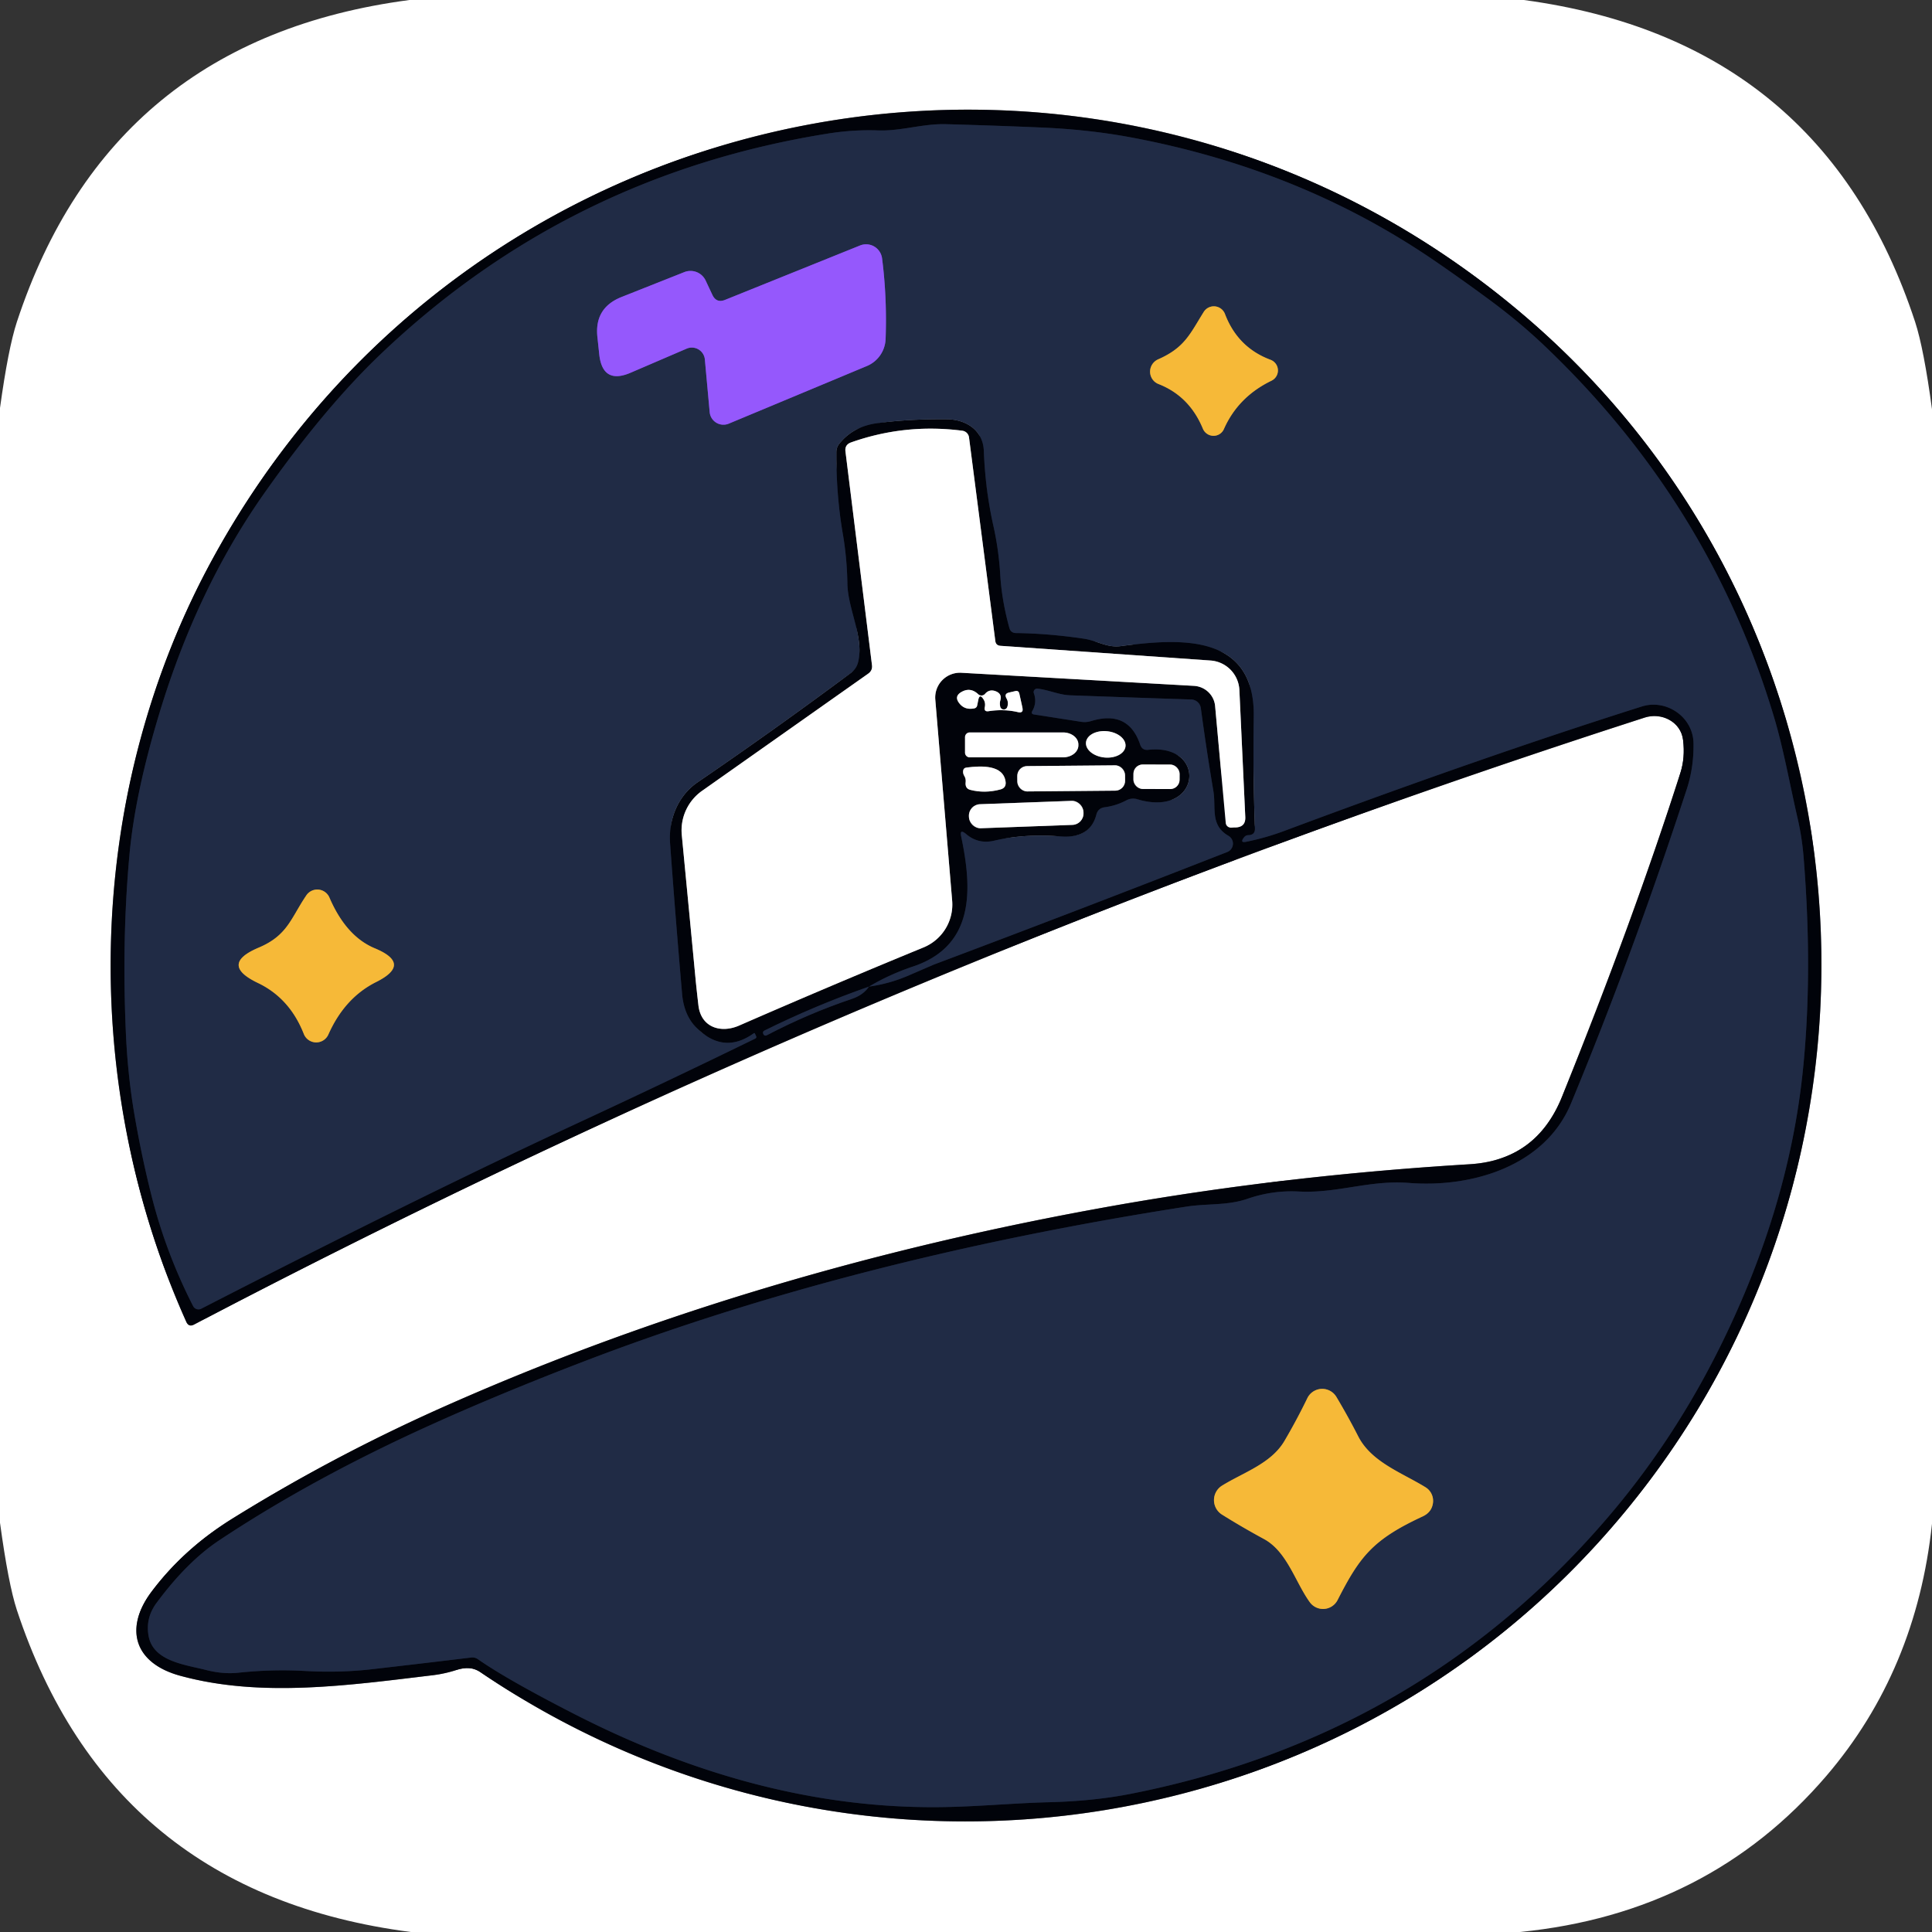 <?xml version="1.0" encoding="UTF-8" standalone="no"?>
<!DOCTYPE svg PUBLIC "-//W3C//DTD SVG 1.1//EN" "http://www.w3.org/Graphics/SVG/1.1/DTD/svg11.dtd">
<svg xmlns="http://www.w3.org/2000/svg" version="1.1" viewBox="0.00 0.00 180.00 180.00">
<rect x="0.00" y="0.00" width="180.00" height="180.00" fill="#333333" stroke="none"/>
<g stroke-width="2.00" fill="none" stroke-linecap="butt">
<path stroke="#808185" vector-effect="non-scaling-stroke" d="
  M 102.78 112.51
  Q 69.71 118.49 41.60 130.95
  Q 31.28 135.52 21.72 141.44
  Q 17.16 144.26 14.15 148.25
  C 11.51 151.75 12.53 154.97 16.80 156.13
  C 24.35 158.19 32.52 157.01 40.38 156.07
  Q 41.48 155.93 42.52 155.59
  Q 43.83 155.16 44.74 155.78
  C 80.11 179.77 128.13 172.09 153.79 137.80
  C 178.79 104.40 173.88 56.77 142.19 29.56
  C 103.41 -3.73 44.00 7.27 19.62 52.42
  C 8.06 73.84 7.21 100.54 17.36 123.16
  Q 17.59 123.66 18.07 123.41
  Q 82.18 89.77 153.22 66.86
  C 154.80 66.35 156.61 67.23 156.81 68.96
  Q 157.01 70.59 156.56 72.00
  Q 152.18 85.70 145.52 102.20
  Q 143.14 108.10 136.91 108.47
  Q 119.13 109.55 102.78 112.51"
/>
<path stroke="#111728" vector-effect="non-scaling-stroke" d="
  M 116.32 77.81
  Q 116.05 77.82 115.86 78.07
  Q 115.52 78.54 116.09 78.43
  Q 117.97 78.05 119.72 77.39
  Q 138.17 70.50 152.97 65.82
  C 155.21 65.11 157.72 66.75 157.78 69.22
  Q 157.82 71.45 157.17 73.47
  Q 152.14 88.88 146.37 102.80
  C 143.91 108.72 137.03 110.67 131.26 110.21
  C 127.62 109.92 124.58 111.20 121.00 111.01
  Q 118.55 110.88 116.19 111.70
  C 114.34 112.33 112.45 112.12 110.52 112.42
  Q 79.34 117.28 54.43 126.83
  Q 46.81 129.75 40.39 132.64
  Q 29.19 137.68 20.39 143.53
  Q 17.40 145.53 14.57 149.36
  Q 13.55 150.75 13.84 152.40
  C 14.26 154.79 17.25 155.09 19.20 155.59
  Q 20.81 156.00 22.24 155.84
  Q 25.33 155.51 28.41 155.68
  Q 31.58 155.86 34.54 155.53
  Q 39.26 154.99 43.88 154.43
  Q 44.25 154.38 44.55 154.60
  Q 47.17 156.44 53.35 159.61
  Q 70.52 168.43 87.12 168.37
  C 90.70 168.36 94.19 168.00 97.70 167.91
  Q 101.90 167.81 105.43 167.11
  Q 132.22 161.80 149.66 141.53
  Q 156.03 134.13 160.47 125.04
  Q 166.58 112.54 167.93 100.10
  Q 168.92 90.87 168.04 79.90
  Q 167.89 78.00 167.46 76.16
  C 166.73 72.99 166.15 69.67 165.23 66.64
  Q 159.24 46.81 143.90 32.22
  Q 141.62 30.05 138.90 28.03
  Q 136.29 26.10 133.68 24.31
  Q 121.16 15.73 105.26 12.78
  Q 101.31 12.05 96.78 11.87
  Q 92.51 11.69 88.14 11.57
  C 85.96 11.51 83.94 12.23 81.80 12.15
  Q 79.50 12.07 77.17 12.44
  Q 52.98 16.29 35.46 33.00
  C 31.40 36.87 27.69 41.60 24.57 46.03
  Q 18.35 54.89 14.86 66.42
  Q 12.60 73.87 12.07 79.55
  Q 11.33 87.60 11.74 96.49
  Q 11.92 100.31 12.53 103.87
  Q 13.21 107.82 14.14 111.49
  Q 15.48 116.77 17.99 121.68
  A 0.56 0.56 0.0 0 0 18.75 121.93
  Q 39.10 111.47 53.68 104.70
  Q 62.09 100.80 70.35 96.77
  Q 70.52 96.69 70.44 96.52
  L 70.33 96.29
  A 0.06 0.06 0.0 0 0 70.24 96.26
  Q 67.50 98.23 65.00 95.87
  Q 63.73 94.67 63.55 92.61
  Q 62.90 85.09 62.43 78.57
  C 62.27 76.39 63.13 74.16 65.00 72.88
  Q 72.17 67.98 79.28 62.69
  Q 79.80 62.30 79.95 61.68
  C 80.51 59.39 79.00 56.79 78.95 54.39
  Q 78.91 51.97 78.52 49.72
  Q 77.90 46.09 77.92 42.12
  A 1.25 1.20 65.0 0 1 78.18 41.36
  Q 79.46 39.74 81.70 39.43
  Q 84.61 39.03 88.21 39.06
  C 90.02 39.08 91.58 40.08 91.66 41.99
  Q 91.80 45.64 92.55 48.98
  Q 93.05 51.22 93.19 53.54
  Q 93.33 55.92 94.04 58.50
  Q 94.17 58.98 94.67 58.98
  Q 97.73 59.02 101.01 59.51
  C 102.20 59.69 103.14 60.36 104.39 60.20
  C 109.80 59.49 116.92 58.92 116.81 66.75
  Q 116.73 72.02 116.92 77.18
  Q 116.94 77.79 116.32 77.81"
/>
<path stroke="#808185" vector-effect="non-scaling-stroke" d="
  M 92.73 59.71
  L 90.28 40.75
  A 0.72 0.72 0.0 0 0 89.66 40.13
  Q 84.32 39.44 79.29 41.22
  Q 78.69 41.44 78.77 42.06
  L 81.24 61.96
  Q 81.31 62.47 80.88 62.77
  L 65.41 73.68
  A 4.51 4.50 -20.4 0 0 63.52 77.79
  Q 64.19 84.75 64.83 91.48
  Q 64.94 92.54 65.07 93.66
  C 65.31 95.74 67.17 96.29 68.86 95.55
  Q 77.47 91.79 86.04 88.27
  A 4.32 4.31 -13.6 0 0 88.71 83.91
  L 87.14 65.19
  A 2.31 2.31 0.0 0 1 89.57 62.68
  L 111.24 63.90
  A 2.10 2.07 -0.9 0 1 113.21 65.78
  L 114.20 76.67
  A 0.49 0.48 -3.7 0 0 114.71 77.11
  L 115.13 77.09
  Q 116.06 77.05 116.02 76.12
  L 115.47 64.29
  A 2.89 2.89 0.0 0 0 112.79 61.54
  L 93.22 60.17
  Q 92.78 60.14 92.73 59.71"
/>
<path stroke="#808185" vector-effect="non-scaling-stroke" d="
  M 91.14 64.68
  Q 90.46 64.04 89.69 64.41
  Q 88.78 64.85 89.44 65.60
  Q 89.93 66.16 90.76 66.00
  A 0.34 0.33 -0.2 0 0 91.04 65.73
  L 91.14 65.24
  Q 91.26 64.58 91.62 65.14
  Q 91.84 65.47 91.75 65.89
  Q 91.66 66.33 92.11 66.26
  Q 93.53 66.04 94.85 66.35
  Q 95.38 66.47 95.26 65.94
  L 94.97 64.63
  Q 94.90 64.31 94.58 64.39
  L 94.02 64.52
  Q 93.52 64.63 93.78 65.08
  Q 93.99 65.46 93.84 65.88
  A 0.34 0.34 0.0 0 1 93.19 65.84
  Q 93.12 65.52 93.20 65.25
  Q 93.37 64.66 92.81 64.42
  Q 92.19 64.16 91.77 64.65
  A 0.44 0.44 0.0 0 1 91.14 64.68"
/>
<path stroke="#111728" vector-effect="non-scaling-stroke" d="
  M 80.96 91.92
  Q 75.96 93.67 71.23 96.01
  Q 71.01 96.12 71.12 96.34
  L 71.12 96.35
  Q 71.23 96.56 71.45 96.45
  Q 75.26 94.45 79.35 93.07
  Q 80.43 92.71 80.96 91.92"
/>
<path stroke="#111728" vector-effect="non-scaling-stroke" d="
  M 80.96 91.92
  Q 82.88 91.65 84.64 90.89
  Q 86.95 89.89 87.05 89.85
  Q 100.47 84.81 114.34 79.38
  A 0.84 0.84 0.0 0 0 114.45 77.87
  C 112.73 76.87 113.31 75.30 113.05 73.71
  Q 112.38 69.73 111.88 65.98
  A 0.93 0.93 0.0 0 0 110.99 65.17
  Q 105.17 64.98 99.71 64.78
  C 98.64 64.74 97.74 64.28 96.66 64.16
  A 0.32 0.32 0.0 0 0 96.32 64.58
  Q 96.63 65.44 96.19 66.22
  Q 96.01 66.52 96.36 66.57
  L 100.74 67.25
  Q 101.20 67.32 101.66 67.18
  Q 105.13 66.12 106.23 69.38
  Q 106.41 69.92 106.97 69.86
  C 112.54 69.24 111.92 76.26 105.94 74.46
  A 1.32 1.30 -49.8 0 0 104.97 74.55
  Q 104.00 75.07 102.92 75.21
  Q 102.31 75.29 102.15 75.88
  Q 101.57 78.14 98.82 77.93
  Q 95.45 77.66 92.60 78.33
  Q 91.13 78.67 89.97 77.68
  Q 89.40 77.20 89.55 77.93
  C 90.57 82.77 90.87 88.09 85.09 90.04
  Q 82.87 90.78 80.96 91.92"
/>
<path stroke="#808185" vector-effect="non-scaling-stroke" d="
  M 89.91 68.68
  L 89.91 70.12
  A 0.44 0.44 0.0 0 0 90.35 70.56
  L 99.04 70.56
  A 1.43 1.12 0.0 0 0 100.47 69.44
  L 100.47 69.36
  A 1.43 1.12 -0.0 0 0 99.04 68.24
  L 90.35 68.24
  A 0.44 0.44 0.0 0 0 89.91 68.68"
/>
<path stroke="#808185" vector-effect="non-scaling-stroke" d="
  M 104.861 69.534
  A 1.85 1.23 5.7 0 0 103.142 68.126
  A 1.85 1.23 5.7 0 0 101.179 69.166
  A 1.85 1.23 5.7 0 0 102.898 70.574
  A 1.85 1.23 5.7 0 0 104.861 69.534"
/>
<path stroke="#808185" vector-effect="non-scaling-stroke" d="
  M 104.817 72.216
  A 0.92 0.92 0.0 0 0 103.889 71.304
  L 95.69 71.376
  A 0.92 0.92 0.0 0 0 94.778 72.304
  L 94.782 72.824
  A 0.92 0.92 0.0 0 0 95.71 73.736
  L 103.91 73.664
  A 0.92 0.92 0.0 0 0 104.822 72.736
  L 104.817 72.216"
/>
<path stroke="#808185" vector-effect="non-scaling-stroke" d="
  M 109.901 72.108
  A 0.87 0.87 0.0 0 0 109.034 71.234
  L 106.474 71.225
  A 0.87 0.87 0.0 0 0 105.601 72.093
  L 105.599 72.632
  A 0.87 0.87 0.0 0 0 106.466 73.505
  L 109.026 73.514
  A 0.87 0.87 0.0 0 0 109.899 72.647
  L 109.901 72.108"
/>
<path stroke="#808185" vector-effect="non-scaling-stroke" d="
  M 89.97 72.85
  Q 89.89 73.46 90.40 73.59
  Q 91.76 73.94 93.21 73.55
  Q 93.76 73.40 93.69 72.84
  C 93.49 71.26 91.48 71.33 90.06 71.51
  Q 89.76 71.54 89.73 71.84
  Q 89.71 72.08 89.84 72.29
  Q 90.00 72.55 89.97 72.85"
/>
<path stroke="#808185" vector-effect="non-scaling-stroke" d="
  M 100.945 75.644
  A 1.07 1.07 0.0 0 0 99.836 74.614
  L 91.302 74.927
  A 1.07 1.07 0.0 0 0 90.272 76.036
  L 90.275 76.136
  A 1.07 1.07 0.0 0 0 91.384 77.166
  L 99.918 76.853
  A 1.07 1.07 0.0 0 0 100.948 75.744
  L 100.945 75.644"
/>
<path stroke="#5b42a1" vector-effect="non-scaling-stroke" d="
  M 66.37 27.47
  L 65.75 26.15
  A 1.56 1.56 0.0 0 0 63.76 25.35
  L 57.91 27.67
  Q 55.36 28.68 55.66 31.41
  L 55.83 33.01
  Q 56.14 35.86 58.77 34.72
  L 63.98 32.48
  A 1.22 1.22 0.0 0 1 65.67 33.49
  L 66.12 38.41
  A 1.29 1.29 0.0 0 0 67.90 39.47
  L 80.77 34.10
  A 2.84 2.84 0.0 0 0 82.51 31.59
  Q 82.65 27.71 82.18 24.07
  A 1.50 1.50 0.0 0 0 80.13 22.87
  L 67.55 27.94
  Q 66.74 28.26 66.37 27.47"
/>
<path stroke="#8b723f" vector-effect="non-scaling-stroke" d="
  M 112.15 29.06
  C 110.87 31.11 110.38 32.39 107.90 33.48
  A 1.25 1.24 -46.0 0 0 107.94 35.78
  Q 110.82 36.91 112.07 39.94
  A 1.07 1.06 45.8 0 0 114.03 39.97
  Q 115.36 36.97 118.46 35.47
  A 1.06 1.06 0.0 0 0 118.37 33.52
  Q 115.32 32.38 114.13 29.26
  A 1.11 1.11 0.0 0 0 112.15 29.06"
/>
<path stroke="#8b723f" vector-effect="non-scaling-stroke" d="
  M 28.54 83.42
  C 27.09 85.56 26.80 87.15 24.10 88.29
  Q 20.41 89.85 24.03 91.58
  Q 27.00 93.00 28.31 96.34
  A 1.24 1.24 0.0 0 0 30.59 96.39
  Q 32.11 92.96 35.05 91.49
  Q 38.41 89.81 34.94 88.36
  Q 32.25 87.25 30.69 83.62
  A 1.23 1.23 0.0 0 0 28.54 83.42"
/>
<path stroke="#8b723f" vector-effect="non-scaling-stroke" d="
  M 117.75 143.38
  C 119.92 144.55 120.67 147.39 122.03 149.27
  A 1.52 1.52 0.0 0 0 124.62 149.07
  C 126.68 145.04 127.87 143.45 132.55 141.28
  Q 133.37 140.90 133.50 140.07
  A 1.49 1.48 -69.5 0 0 132.82 138.57
  C 130.62 137.21 127.76 136.23 126.53 133.80
  Q 125.59 131.96 124.51 130.15
  A 1.54 1.54 0.0 0 0 121.80 130.27
  Q 120.82 132.29 119.67 134.25
  C 118.43 136.36 115.87 137.17 113.86 138.41
  A 1.59 1.59 0.0 0 0 113.85 141.11
  Q 115.72 142.28 117.75 143.38"
/>
</g>
<path fill="#ffffff" d="
  M 38.15 0.00
  L 141.97 0.00
  Q 169.81 3.75 178.43 30.00
  Q 179.24 32.49 180.00 38.13
  L 180.00 141.97
  Q 178.54 155.65 170.18 165.43
  Q 159.20 178.26 141.60 180.00
  L 38.27 180.00
  Q 10.29 176.37 1.57 150.00
  Q 0.78 147.59 0.00 141.87
  L 0.00 38.01
  Q 0.77 32.44 1.57 30.00
  Q 10.23 3.68 38.15 0.00
  Z
  M 102.78 112.51
  Q 69.71 118.49 41.60 130.95
  Q 31.28 135.52 21.72 141.44
  Q 17.16 144.26 14.15 148.25
  C 11.51 151.75 12.53 154.97 16.80 156.13
  C 24.35 158.19 32.52 157.01 40.38 156.07
  Q 41.48 155.93 42.52 155.59
  Q 43.83 155.16 44.74 155.78
  C 80.11 179.77 128.13 172.09 153.79 137.80
  C 178.79 104.40 173.88 56.77 142.19 29.56
  C 103.41 -3.73 44.00 7.27 19.62 52.42
  C 8.06 73.84 7.21 100.54 17.36 123.16
  Q 17.59 123.66 18.07 123.41
  Q 82.18 89.77 153.22 66.86
  C 154.80 66.35 156.61 67.23 156.81 68.96
  Q 157.01 70.59 156.56 72.00
  Q 152.18 85.70 145.52 102.20
  Q 143.14 108.10 136.91 108.47
  Q 119.13 109.55 102.78 112.51
  Z"
/>
<path fill="#01030a" d="
  M 102.78 112.51
  Q 119.13 109.55 136.91 108.47
  Q 143.14 108.10 145.52 102.20
  Q 152.18 85.70 156.56 72.00
  Q 157.01 70.59 156.81 68.96
  C 156.61 67.23 154.80 66.35 153.22 66.86
  Q 82.18 89.77 18.07 123.41
  Q 17.59 123.66 17.36 123.16
  C 7.21 100.54 8.06 73.84 19.62 52.42
  C 44.00 7.27 103.41 -3.73 142.19 29.56
  C 173.88 56.77 178.79 104.40 153.79 137.80
  C 128.13 172.09 80.11 179.77 44.74 155.78
  Q 43.83 155.16 42.52 155.59
  Q 41.48 155.93 40.38 156.07
  C 32.52 157.01 24.35 158.19 16.80 156.13
  C 12.53 154.97 11.51 151.75 14.15 148.25
  Q 17.16 144.26 21.72 141.44
  Q 31.28 135.52 41.60 130.95
  Q 69.71 118.49 102.78 112.51
  Z
  M 116.32 77.81
  Q 116.05 77.82 115.86 78.07
  Q 115.52 78.54 116.09 78.43
  Q 117.97 78.05 119.72 77.39
  Q 138.17 70.50 152.97 65.82
  C 155.21 65.11 157.72 66.75 157.78 69.22
  Q 157.82 71.45 157.17 73.47
  Q 152.14 88.88 146.37 102.80
  C 143.91 108.72 137.03 110.67 131.26 110.21
  C 127.62 109.92 124.58 111.20 121.00 111.01
  Q 118.55 110.88 116.19 111.70
  C 114.34 112.33 112.45 112.12 110.52 112.42
  Q 79.34 117.28 54.43 126.83
  Q 46.81 129.75 40.39 132.64
  Q 29.19 137.68 20.39 143.53
  Q 17.40 145.53 14.57 149.36
  Q 13.55 150.75 13.84 152.40
  C 14.26 154.79 17.25 155.09 19.20 155.59
  Q 20.81 156.00 22.24 155.84
  Q 25.33 155.51 28.41 155.68
  Q 31.58 155.86 34.54 155.53
  Q 39.26 154.99 43.88 154.43
  Q 44.25 154.38 44.55 154.60
  Q 47.17 156.44 53.35 159.61
  Q 70.52 168.43 87.12 168.37
  C 90.70 168.36 94.19 168.00 97.70 167.91
  Q 101.90 167.81 105.43 167.11
  Q 132.22 161.80 149.66 141.53
  Q 156.03 134.13 160.47 125.04
  Q 166.58 112.54 167.93 100.10
  Q 168.92 90.87 168.04 79.90
  Q 167.89 78.00 167.46 76.16
  C 166.73 72.99 166.15 69.67 165.23 66.64
  Q 159.24 46.81 143.90 32.22
  Q 141.62 30.05 138.90 28.03
  Q 136.29 26.10 133.68 24.31
  Q 121.16 15.73 105.26 12.78
  Q 101.31 12.05 96.78 11.87
  Q 92.51 11.69 88.14 11.57
  C 85.96 11.51 83.94 12.23 81.80 12.15
  Q 79.50 12.07 77.17 12.44
  Q 52.98 16.29 35.46 33.00
  C 31.40 36.87 27.69 41.60 24.57 46.03
  Q 18.35 54.89 14.86 66.42
  Q 12.60 73.87 12.07 79.55
  Q 11.33 87.60 11.74 96.49
  Q 11.92 100.31 12.53 103.87
  Q 13.21 107.82 14.14 111.49
  Q 15.48 116.77 17.99 121.68
  A 0.56 0.56 0.0 0 0 18.75 121.93
  Q 39.10 111.47 53.68 104.70
  Q 62.09 100.80 70.35 96.77
  Q 70.52 96.69 70.44 96.52
  L 70.33 96.29
  A 0.06 0.06 0.0 0 0 70.24 96.26
  Q 67.50 98.23 65.00 95.87
  Q 63.73 94.67 63.55 92.61
  Q 62.90 85.09 62.43 78.57
  C 62.27 76.39 63.13 74.16 65.00 72.88
  Q 72.17 67.98 79.28 62.69
  Q 79.80 62.30 79.95 61.68
  C 80.51 59.39 79.00 56.79 78.95 54.39
  Q 78.91 51.97 78.52 49.72
  Q 77.90 46.09 77.92 42.12
  A 1.25 1.20 65.0 0 1 78.18 41.36
  Q 79.46 39.74 81.70 39.43
  Q 84.61 39.03 88.21 39.06
  C 90.02 39.08 91.58 40.08 91.66 41.99
  Q 91.80 45.64 92.55 48.98
  Q 93.05 51.22 93.19 53.54
  Q 93.33 55.92 94.04 58.50
  Q 94.17 58.98 94.67 58.98
  Q 97.73 59.02 101.01 59.51
  C 102.20 59.69 103.14 60.36 104.39 60.20
  C 109.80 59.49 116.92 58.92 116.81 66.75
  Q 116.73 72.02 116.92 77.18
  Q 116.94 77.79 116.32 77.81
  Z
  M 92.73 59.71
  L 90.28 40.75
  A 0.72 0.72 0.0 0 0 89.66 40.13
  Q 84.32 39.44 79.29 41.22
  Q 78.69 41.44 78.77 42.06
  L 81.24 61.96
  Q 81.31 62.47 80.88 62.77
  L 65.41 73.68
  A 4.51 4.50 -20.4 0 0 63.52 77.79
  Q 64.19 84.75 64.83 91.48
  Q 64.94 92.54 65.07 93.66
  C 65.31 95.74 67.17 96.29 68.86 95.55
  Q 77.47 91.79 86.04 88.27
  A 4.32 4.31 -13.6 0 0 88.71 83.91
  L 87.14 65.19
  A 2.31 2.31 0.0 0 1 89.57 62.68
  L 111.24 63.90
  A 2.10 2.07 -0.9 0 1 113.21 65.78
  L 114.20 76.67
  A 0.49 0.48 -3.7 0 0 114.71 77.11
  L 115.13 77.09
  Q 116.06 77.05 116.02 76.12
  L 115.47 64.29
  A 2.89 2.89 0.0 0 0 112.79 61.54
  L 93.22 60.17
  Q 92.78 60.14 92.73 59.71
  Z
  M 91.14 64.68
  Q 90.46 64.04 89.69 64.41
  Q 88.78 64.85 89.44 65.60
  Q 89.93 66.16 90.76 66.00
  A 0.34 0.33 -0.2 0 0 91.04 65.73
  L 91.14 65.24
  Q 91.26 64.58 91.62 65.14
  Q 91.84 65.47 91.75 65.89
  Q 91.66 66.33 92.11 66.26
  Q 93.53 66.04 94.85 66.35
  Q 95.38 66.47 95.26 65.94
  L 94.97 64.63
  Q 94.90 64.31 94.58 64.39
  L 94.02 64.52
  Q 93.52 64.63 93.78 65.08
  Q 93.99 65.46 93.84 65.88
  A 0.34 0.34 0.0 0 1 93.19 65.84
  Q 93.12 65.52 93.20 65.25
  Q 93.37 64.66 92.81 64.42
  Q 92.19 64.16 91.77 64.65
  A 0.44 0.44 0.0 0 1 91.14 64.68
  Z
  M 80.96 91.92
  Q 75.96 93.67 71.23 96.01
  Q 71.01 96.12 71.12 96.34
  L 71.12 96.35
  Q 71.23 96.56 71.45 96.45
  Q 75.26 94.45 79.35 93.07
  Q 80.43 92.71 80.96 91.92
  Q 82.88 91.65 84.64 90.89
  Q 86.95 89.89 87.05 89.85
  Q 100.47 84.81 114.34 79.38
  A 0.84 0.84 0.0 0 0 114.45 77.87
  C 112.73 76.87 113.31 75.30 113.05 73.71
  Q 112.38 69.73 111.88 65.98
  A 0.93 0.93 0.0 0 0 110.99 65.17
  Q 105.17 64.98 99.71 64.78
  C 98.64 64.74 97.74 64.28 96.66 64.16
  A 0.32 0.32 0.0 0 0 96.32 64.58
  Q 96.63 65.44 96.19 66.22
  Q 96.01 66.52 96.36 66.57
  L 100.74 67.25
  Q 101.20 67.32 101.66 67.18
  Q 105.13 66.12 106.23 69.38
  Q 106.41 69.92 106.97 69.86
  C 112.54 69.24 111.92 76.26 105.94 74.46
  A 1.32 1.30 -49.8 0 0 104.97 74.55
  Q 104.00 75.07 102.92 75.21
  Q 102.31 75.29 102.15 75.88
  Q 101.57 78.14 98.82 77.93
  Q 95.45 77.66 92.60 78.33
  Q 91.13 78.67 89.97 77.68
  Q 89.40 77.20 89.55 77.93
  C 90.57 82.77 90.87 88.09 85.09 90.04
  Q 82.87 90.78 80.96 91.92
  Z
  M 89.91 68.68
  L 89.91 70.12
  A 0.44 0.44 0.0 0 0 90.35 70.56
  L 99.04 70.56
  A 1.43 1.12 0.0 0 0 100.47 69.44
  L 100.47 69.36
  A 1.43 1.12 -0.0 0 0 99.04 68.24
  L 90.35 68.24
  A 0.44 0.44 0.0 0 0 89.91 68.68
  Z
  M 104.861 69.534
  A 1.85 1.23 5.7 0 0 103.142 68.126
  A 1.85 1.23 5.7 0 0 101.179 69.166
  A 1.85 1.23 5.7 0 0 102.898 70.574
  A 1.85 1.23 5.7 0 0 104.861 69.534
  Z
  M 104.817 72.216
  A 0.92 0.92 0.0 0 0 103.889 71.304
  L 95.69 71.376
  A 0.92 0.92 0.0 0 0 94.778 72.304
  L 94.782 72.824
  A 0.92 0.92 0.0 0 0 95.71 73.736
  L 103.91 73.664
  A 0.92 0.92 0.0 0 0 104.822 72.736
  L 104.817 72.216
  Z
  M 109.901 72.108
  A 0.87 0.87 0.0 0 0 109.034 71.234
  L 106.474 71.225
  A 0.87 0.87 0.0 0 0 105.601 72.093
  L 105.599 72.632
  A 0.87 0.87 0.0 0 0 106.466 73.505
  L 109.026 73.514
  A 0.87 0.87 0.0 0 0 109.899 72.647
  L 109.901 72.108
  Z
  M 89.97 72.85
  Q 89.89 73.46 90.40 73.59
  Q 91.76 73.94 93.21 73.55
  Q 93.76 73.40 93.69 72.84
  C 93.49 71.26 91.48 71.33 90.06 71.51
  Q 89.76 71.54 89.73 71.84
  Q 89.71 72.08 89.84 72.29
  Q 90.00 72.55 89.97 72.85
  Z
  M 100.945 75.644
  A 1.07 1.07 0.0 0 0 99.836 74.614
  L 91.302 74.927
  A 1.07 1.07 0.0 0 0 90.272 76.036
  L 90.275 76.136
  A 1.07 1.07 0.0 0 0 91.384 77.166
  L 99.918 76.853
  A 1.07 1.07 0.0 0 0 100.948 75.744
  L 100.945 75.644
  Z"
/>
<path fill="#202b45" d="
  M 116.92 77.18
  Q 116.73 72.02 116.81 66.75
  C 116.92 58.92 109.80 59.49 104.39 60.20
  C 103.14 60.36 102.20 59.69 101.01 59.51
  Q 97.73 59.02 94.67 58.98
  Q 94.17 58.98 94.04 58.50
  Q 93.33 55.92 93.19 53.54
  Q 93.05 51.22 92.55 48.98
  Q 91.80 45.64 91.66 41.99
  C 91.58 40.08 90.02 39.08 88.21 39.06
  Q 84.61 39.03 81.70 39.43
  Q 79.46 39.74 78.18 41.36
  A 1.25 1.20 65.0 0 0 77.92 42.12
  Q 77.90 46.09 78.52 49.72
  Q 78.91 51.97 78.95 54.39
  C 79.00 56.79 80.51 59.39 79.95 61.68
  Q 79.80 62.30 79.28 62.69
  Q 72.17 67.98 65.00 72.88
  C 63.13 74.16 62.27 76.39 62.43 78.57
  Q 62.90 85.09 63.55 92.61
  Q 63.73 94.67 65.00 95.87
  Q 67.50 98.23 70.24 96.26
  A 0.06 0.06 0.0 0 1 70.33 96.29
  L 70.44 96.52
  Q 70.52 96.69 70.35 96.77
  Q 62.09 100.80 53.68 104.70
  Q 39.10 111.47 18.75 121.93
  A 0.56 0.56 0.0 0 1 17.99 121.68
  Q 15.48 116.77 14.14 111.49
  Q 13.21 107.82 12.53 103.87
  Q 11.92 100.31 11.74 96.49
  Q 11.33 87.60 12.07 79.55
  Q 12.60 73.87 14.86 66.42
  Q 18.35 54.89 24.57 46.03
  C 27.69 41.60 31.40 36.87 35.46 33.00
  Q 52.98 16.29 77.17 12.44
  Q 79.50 12.07 81.80 12.15
  C 83.94 12.23 85.96 11.51 88.14 11.57
  Q 92.51 11.69 96.78 11.87
  Q 101.31 12.05 105.26 12.78
  Q 121.16 15.73 133.68 24.31
  Q 136.29 26.10 138.90 28.03
  Q 141.62 30.05 143.90 32.22
  Q 159.24 46.81 165.23 66.64
  C 166.15 69.67 166.73 72.99 167.46 76.16
  Q 167.89 78.00 168.04 79.90
  Q 168.92 90.87 167.93 100.10
  Q 166.58 112.54 160.47 125.04
  Q 156.03 134.13 149.66 141.53
  Q 132.22 161.80 105.43 167.11
  Q 101.90 167.81 97.70 167.91
  C 94.19 168.00 90.70 168.36 87.12 168.37
  Q 70.52 168.43 53.35 159.61
  Q 47.17 156.44 44.55 154.60
  Q 44.25 154.38 43.88 154.43
  Q 39.26 154.99 34.54 155.53
  Q 31.58 155.86 28.41 155.68
  Q 25.33 155.51 22.24 155.84
  Q 20.81 156.00 19.20 155.59
  C 17.25 155.09 14.26 154.79 13.84 152.40
  Q 13.55 150.75 14.57 149.36
  Q 17.40 145.53 20.39 143.53
  Q 29.19 137.68 40.39 132.64
  Q 46.81 129.75 54.43 126.83
  Q 79.34 117.28 110.52 112.42
  C 112.45 112.12 114.34 112.33 116.19 111.70
  Q 118.55 110.88 121.00 111.01
  C 124.58 111.20 127.62 109.92 131.26 110.21
  C 137.03 110.67 143.91 108.72 146.37 102.80
  Q 152.14 88.88 157.17 73.47
  Q 157.82 71.45 157.78 69.22
  C 157.72 66.75 155.21 65.11 152.97 65.82
  Q 138.17 70.50 119.72 77.39
  Q 117.97 78.05 116.09 78.43
  Q 115.52 78.54 115.86 78.07
  Q 116.05 77.82 116.32 77.81
  Q 116.94 77.79 116.92 77.18
  Z
  M 66.37 27.47
  L 65.75 26.15
  A 1.56 1.56 0.0 0 0 63.76 25.35
  L 57.91 27.67
  Q 55.36 28.68 55.66 31.41
  L 55.83 33.01
  Q 56.14 35.86 58.77 34.72
  L 63.98 32.48
  A 1.22 1.22 0.0 0 1 65.67 33.49
  L 66.12 38.41
  A 1.29 1.29 0.0 0 0 67.90 39.47
  L 80.77 34.10
  A 2.84 2.84 0.0 0 0 82.51 31.59
  Q 82.65 27.71 82.18 24.07
  A 1.50 1.50 0.0 0 0 80.13 22.87
  L 67.55 27.94
  Q 66.74 28.26 66.37 27.47
  Z
  M 112.15 29.06
  C 110.87 31.11 110.38 32.39 107.90 33.48
  A 1.25 1.24 -46.0 0 0 107.94 35.78
  Q 110.82 36.91 112.07 39.94
  A 1.07 1.06 45.8 0 0 114.03 39.97
  Q 115.36 36.97 118.46 35.47
  A 1.06 1.06 0.0 0 0 118.37 33.52
  Q 115.32 32.38 114.13 29.26
  A 1.11 1.11 0.0 0 0 112.15 29.06
  Z
  M 28.54 83.42
  C 27.09 85.56 26.80 87.15 24.10 88.29
  Q 20.41 89.85 24.03 91.58
  Q 27.00 93.00 28.31 96.34
  A 1.24 1.24 0.0 0 0 30.59 96.39
  Q 32.11 92.96 35.05 91.49
  Q 38.41 89.81 34.94 88.36
  Q 32.25 87.25 30.69 83.62
  A 1.23 1.23 0.0 0 0 28.54 83.42
  Z
  M 117.75 143.38
  C 119.92 144.55 120.67 147.39 122.03 149.27
  A 1.52 1.52 0.0 0 0 124.62 149.07
  C 126.68 145.04 127.87 143.45 132.55 141.28
  Q 133.37 140.90 133.50 140.07
  A 1.49 1.48 -69.5 0 0 132.82 138.57
  C 130.62 137.21 127.76 136.23 126.53 133.80
  Q 125.59 131.96 124.51 130.15
  A 1.54 1.54 0.0 0 0 121.80 130.27
  Q 120.82 132.29 119.67 134.25
  C 118.43 136.36 115.87 137.17 113.86 138.41
  A 1.59 1.59 0.0 0 0 113.85 141.11
  Q 115.72 142.28 117.75 143.38
  Z"
/>
<path fill="#9558fc" d="
  M 67.55 27.94
  L 80.13 22.87
  A 1.50 1.50 0.0 0 1 82.18 24.07
  Q 82.65 27.71 82.51 31.59
  A 2.84 2.84 0.0 0 1 80.77 34.10
  L 67.90 39.47
  A 1.29 1.29 0.0 0 1 66.12 38.41
  L 65.67 33.49
  A 1.22 1.22 0.0 0 0 63.98 32.48
  L 58.77 34.72
  Q 56.14 35.86 55.83 33.01
  L 55.66 31.41
  Q 55.36 28.68 57.91 27.67
  L 63.76 25.35
  A 1.56 1.56 0.0 0 1 65.75 26.15
  L 66.37 27.47
  Q 66.74 28.26 67.55 27.94
  Z"
/>
<path fill="#f6b938" d="
  M 107.90 33.48
  C 110.38 32.39 110.87 31.11 112.15 29.06
  A 1.11 1.11 0.0 0 1 114.13 29.26
  Q 115.32 32.38 118.37 33.52
  A 1.06 1.06 0.0 0 1 118.46 35.47
  Q 115.36 36.97 114.03 39.97
  A 1.07 1.06 45.8 0 1 112.07 39.94
  Q 110.82 36.91 107.94 35.78
  A 1.25 1.24 -46.0 0 1 107.90 33.48
  Z"
/>
<path fill="#ffffff" d="
  M 93.22 60.17
  L 112.79 61.54
  A 2.89 2.89 0.0 0 1 115.47 64.29
  L 116.02 76.12
  Q 116.06 77.05 115.13 77.09
  L 114.71 77.11
  A 0.49 0.48 -3.7 0 1 114.20 76.67
  L 113.21 65.78
  A 2.10 2.07 -0.9 0 0 111.24 63.90
  L 89.57 62.68
  A 2.31 2.31 0.0 0 0 87.14 65.19
  L 88.71 83.91
  A 4.32 4.31 -13.6 0 1 86.04 88.27
  Q 77.47 91.79 68.86 95.55
  C 67.17 96.29 65.31 95.74 65.07 93.66
  Q 64.94 92.54 64.83 91.48
  Q 64.19 84.75 63.52 77.79
  A 4.51 4.50 -20.4 0 1 65.41 73.68
  L 80.88 62.77
  Q 81.31 62.47 81.24 61.96
  L 78.77 42.06
  Q 78.69 41.44 79.29 41.22
  Q 84.32 39.44 89.66 40.13
  A 0.72 0.72 0.0 0 1 90.28 40.75
  L 92.73 59.71
  Q 92.78 60.14 93.22 60.17
  Z"
/>
<path fill="#ffffff" d="
  M 91.77 64.65
  Q 92.19 64.16 92.81 64.42
  Q 93.37 64.66 93.20 65.25
  Q 93.12 65.52 93.19 65.84
  A 0.34 0.34 0.0 0 0 93.84 65.88
  Q 93.99 65.46 93.78 65.08
  Q 93.52 64.63 94.02 64.52
  L 94.58 64.39
  Q 94.90 64.31 94.97 64.63
  L 95.26 65.94
  Q 95.38 66.47 94.85 66.35
  Q 93.53 66.04 92.11 66.26
  Q 91.66 66.33 91.75 65.89
  Q 91.84 65.47 91.62 65.14
  Q 91.26 64.58 91.14 65.24
  L 91.04 65.73
  A 0.34 0.33 -0.2 0 1 90.76 66.00
  Q 89.93 66.16 89.44 65.60
  Q 88.78 64.85 89.69 64.41
  Q 90.46 64.04 91.14 64.68
  A 0.44 0.44 0.0 0 0 91.77 64.65
  Z"
/>
<path fill="#202b45" d="
  M 80.96 91.92
  Q 82.87 90.78 85.09 90.04
  C 90.87 88.09 90.57 82.77 89.55 77.93
  Q 89.40 77.20 89.97 77.68
  Q 91.13 78.67 92.60 78.33
  Q 95.45 77.66 98.82 77.93
  Q 101.57 78.14 102.15 75.88
  Q 102.31 75.29 102.92 75.21
  Q 104.00 75.07 104.97 74.55
  A 1.32 1.30 -49.8 0 1 105.94 74.46
  C 111.92 76.26 112.54 69.24 106.97 69.86
  Q 106.41 69.92 106.23 69.38
  Q 105.13 66.12 101.66 67.18
  Q 101.20 67.32 100.74 67.25
  L 96.36 66.57
  Q 96.01 66.52 96.19 66.22
  Q 96.63 65.44 96.32 64.58
  A 0.32 0.32 0.0 0 1 96.66 64.16
  C 97.74 64.28 98.64 64.74 99.71 64.78
  Q 105.17 64.98 110.99 65.17
  A 0.93 0.93 0.0 0 1 111.88 65.98
  Q 112.38 69.73 113.05 73.71
  C 113.31 75.30 112.73 76.87 114.45 77.87
  A 0.84 0.84 0.0 0 1 114.34 79.38
  Q 100.47 84.81 87.05 89.85
  Q 86.95 89.89 84.64 90.89
  Q 82.88 91.65 80.96 91.92
  Z"
/>
<path fill="#ffffff" d="
  M 89.91 68.68
  A 0.44 0.44 0.0 0 1 90.35 68.24
  L 99.04 68.24
  A 1.43 1.12 -0.0 0 1 100.47 69.36
  L 100.47 69.44
  A 1.43 1.12 -0.0 0 1 99.04 70.56
  L 90.35 70.56
  A 0.44 0.44 0.0 0 1 89.91 70.12
  L 89.91 68.68
  Z"
/>
<ellipse fill="#ffffff" cx="0.00" cy="0.00" transform="translate(103.02,69.35) rotate(5.7)" rx="1.85" ry="1.23"/>
<rect fill="#ffffff" x="-5.02" y="-1.18" transform="translate(99.80,72.52) rotate(-0.5)" width="10.04" height="2.36" rx="0.92"/>
<rect fill="#ffffff" x="-2.15" y="-1.14" transform="translate(107.75,72.37) rotate(0.2)" width="4.30" height="2.28" rx="0.87"/>
<path fill="#ffffff" d="
  M 89.84 72.29
  Q 89.71 72.08 89.73 71.84
  Q 89.76 71.54 90.06 71.51
  C 91.48 71.33 93.49 71.26 93.69 72.84
  Q 93.76 73.40 93.21 73.55
  Q 91.76 73.94 90.40 73.59
  Q 89.89 73.46 89.97 72.85
  Q 90.00 72.55 89.84 72.29
  Z"
/>
<rect fill="#ffffff" x="-5.34" y="-1.12" transform="translate(95.61,75.89) rotate(-2.1)" width="10.68" height="2.24" rx="1.07"/>
<path fill="#f6b938" d="
  M 24.10 88.29
  C 26.80 87.15 27.09 85.56 28.54 83.42
  A 1.23 1.23 0.0 0 1 30.69 83.62
  Q 32.25 87.25 34.94 88.36
  Q 38.41 89.81 35.05 91.49
  Q 32.11 92.96 30.59 96.39
  A 1.24 1.24 0.0 0 1 28.31 96.34
  Q 27.00 93.00 24.03 91.58
  Q 20.41 89.85 24.10 88.29
  Z"
/>
<path fill="#202b45" d="
  M 80.96 91.92
  Q 80.43 92.71 79.35 93.07
  Q 75.26 94.45 71.45 96.45
  Q 71.23 96.56 71.12 96.35
  L 71.12 96.34
  Q 71.01 96.12 71.23 96.01
  Q 75.96 93.67 80.96 91.92
  Z"
/>
<path fill="#f6b938" d="
  M 122.03 149.27
  C 120.67 147.39 119.92 144.55 117.75 143.38
  Q 115.72 142.28 113.85 141.11
  A 1.59 1.59 0.0 0 1 113.86 138.41
  C 115.87 137.17 118.43 136.36 119.67 134.25
  Q 120.82 132.29 121.80 130.27
  A 1.54 1.54 0.0 0 1 124.51 130.15
  Q 125.59 131.96 126.53 133.80
  C 127.76 136.23 130.62 137.21 132.82 138.57
  A 1.49 1.48 -69.5 0 1 133.50 140.07
  Q 133.37 140.90 132.55 141.28
  C 127.87 143.45 126.68 145.04 124.62 149.07
  A 1.52 1.52 0.0 0 1 122.03 149.27
  Z"
/>
</svg>
